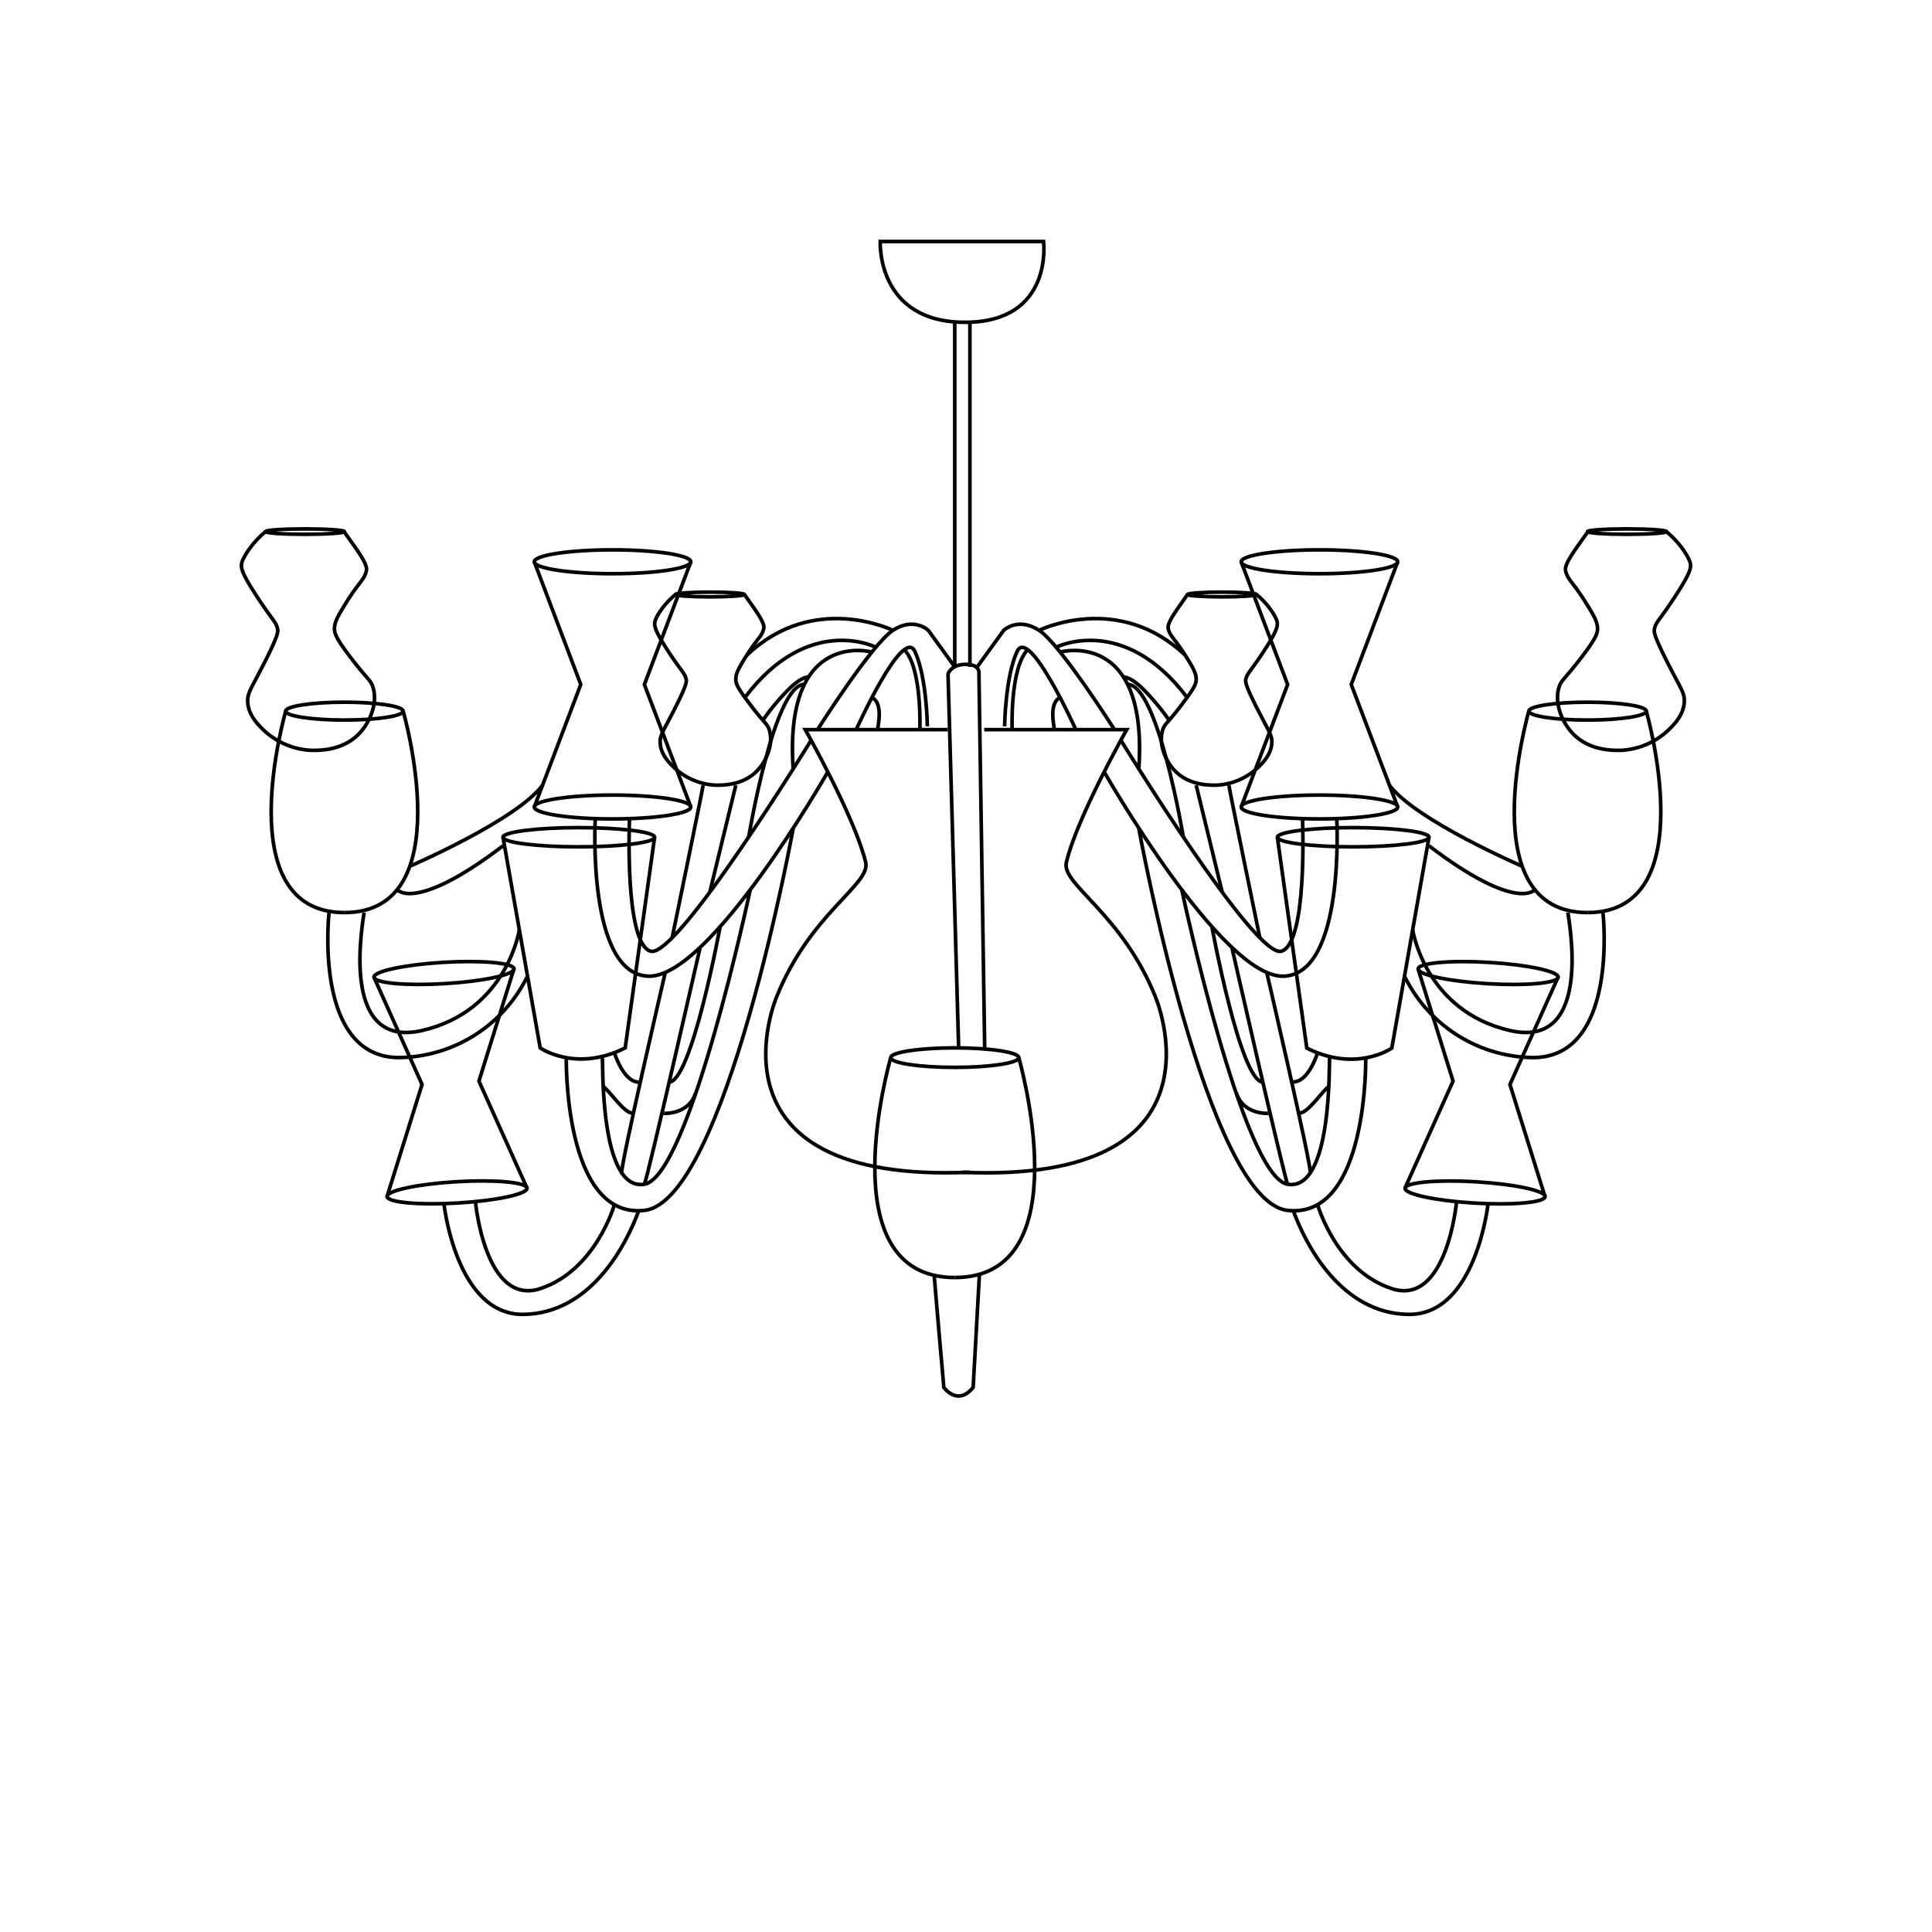 <svg id="Livello_1" data-name="Livello 1" xmlns="http://www.w3.org/2000/svg" viewBox="0 0 400 400"><defs><style>.cls-1{fill:none;stroke:#000;stroke-miterlimit:10;stroke-width:0.75px;}</style></defs><title>Purho_k1-lampadario</title><g id="_Gruppo_" data-name="&lt;Gruppo&gt;"><path id="_Tracciato_" data-name="&lt;Tracciato&gt;" class="cls-1" d="M182.24,50h33.82s2.11,16.73-16.27,16.73S182.24,50,182.24,50Z"/><line id="_Tracciato_2" data-name="&lt;Tracciato&gt;" class="cls-1" x1="197.67" y1="66.73" x2="197.67" y2="138.06"/><line id="_Tracciato_3" data-name="&lt;Tracciato&gt;" class="cls-1" x1="200.81" y1="66.73" x2="200.81" y2="138.06"/><ellipse id="_Ellisse_" data-name="&lt;Ellisse&gt;" class="cls-1" cx="126.82" cy="116.31" rx="16.2" ry="2.47"/><ellipse id="_Ellisse_2" data-name="&lt;Ellisse&gt;" class="cls-1" cx="126.82" cy="167.08" rx="16.2" ry="2.47"/><polyline id="_Tracciato_4" data-name="&lt;Tracciato&gt;" class="cls-1" points="143.03 116.31 133.41 141.72 143.03 167.08"/><polyline id="_Tracciato_5" data-name="&lt;Tracciato&gt;" class="cls-1" points="110.62 116.31 120.24 141.72 110.62 167.08"/><ellipse id="_Ellisse_3" data-name="&lt;Ellisse&gt;" class="cls-1" cx="91.91" cy="201.45" rx="14.52" ry="2.21" transform="translate(-11.84 5.84) rotate(-3.42)"/><ellipse id="_Ellisse_4" data-name="&lt;Ellisse&gt;" class="cls-1" cx="94.62" cy="246.87" rx="14.52" ry="2.21" transform="translate(-14.55 6.08) rotate(-3.42)"/><polyline id="_Tracciato_6" data-name="&lt;Tracciato&gt;" class="cls-1" points="106.41 200.58 99.16 223.83 109.12 246"/><polyline id="_Tracciato_7" data-name="&lt;Tracciato&gt;" class="cls-1" points="77.42 202.31 87.38 224.53 80.13 247.73"/><g id="_Gruppo_2" data-name="&lt;Gruppo&gt;"><ellipse id="_Ellisse_5" data-name="&lt;Ellisse&gt;" class="cls-1" cx="71.31" cy="147.23" rx="12.16" ry="1.85"/><path id="_Tracciato_8" data-name="&lt;Tracciato&gt;" class="cls-1" d="M59.16,147.23s-12.09,41.71,12.16,41.71"/><path id="_Tracciato_9" data-name="&lt;Tracciato&gt;" class="cls-1" d="M83.47,147.23s12.09,41.71-12.16,41.71"/></g><g id="_Gruppo_3" data-name="&lt;Gruppo&gt;"><ellipse id="_Ellisse_6" data-name="&lt;Ellisse&gt;" class="cls-1" cx="197.67" cy="218.97" rx="13.26" ry="2.02"/><path id="_Tracciato_10" data-name="&lt;Tracciato&gt;" class="cls-1" d="M184.41,219s-13.19,45.5,13.26,45.5"/><path id="_Tracciato_11" data-name="&lt;Tracciato&gt;" class="cls-1" d="M210.93,219s13.19,45.5-13.26,45.5"/></g><ellipse id="_Ellisse_7" data-name="&lt;Ellisse&gt;" class="cls-1" cx="63.14" cy="110.06" rx="8.18" ry="0.56"/><path id="_Tracciato_12" data-name="&lt;Tracciato&gt;" class="cls-1" d="M55,110.06c-3.09,2.52-4.92,5.79-5,6.74s.15,2.08,3.46,7.11c3.06,4.64,3.69,4.83,4,6.27.17.7.08,1.74-4.12,9.73-1.59,3-2.11,3.87-2.06,5.33.1,2.78,2.13,4.77,3.28,5.9a15.46,15.46,0,0,0,9.83,4.21c1.53,0,6.87.21,10.39-3.93,1.88-2.21,3.46-5.91,2.43-9.17-.5-1.57-1.1-1.48-4.87-6.46-2.73-3.62-3-4.5-3.09-5.43-.08-1.57.82-3,2.62-5.9,2.56-4.07,3.62-4.47,4-6.36.3-1.43-2.43-4.87-4.61-8"/><ellipse id="_Ellisse_8" data-name="&lt;Ellisse&gt;" class="cls-1" cx="146.99" cy="123.08" rx="7.13" ry="0.49"/><path id="_Tracciato_13" data-name="&lt;Tracciato&gt;" class="cls-1" d="M139.87,123.08c-2.69,2.2-4.29,5-4.32,5.87s.13,1.81,3,6.2c2.66,4,3.21,4.21,3.51,5.47.14.61.07,1.52-3.59,8.48-1.39,2.64-1.84,3.37-1.79,4.65.08,2.42,1.86,4.16,2.86,5.14a13.47,13.47,0,0,0,8.57,3.67c1.33,0,6,.18,9.05-3.43,1.64-1.93,3-5.15,2.12-8-.43-1.37-1-1.29-4.24-5.63-2.38-3.15-2.65-3.92-2.69-4.73-.07-1.37.71-2.64,2.28-5.14,2.23-3.55,3.16-3.89,3.51-5.55.26-1.24-2.12-4.25-4-7"/><ellipse id="_Ellisse_9" data-name="&lt;Ellisse&gt;" class="cls-1" cx="119.84" cy="173.34" rx="15.7" ry="1.99"/><path id="_Tracciato_14" data-name="&lt;Tracciato&gt;" class="cls-1" d="M104.14,173.34l7.7,43.62s7.33,5.16,17.6,0l6.09-43.62"/><path id="_Tracciato_15" data-name="&lt;Tracciato&gt;" class="cls-1" d="M196.22,151.06h-29.5s10.24,18.07,12.51,27.47c1.1,4.56-11.5,10.53-18.45,27.88,0,0-16.48,38.75,40,36.29"/><path id="_Tracciato_16" data-name="&lt;Tracciato&gt;" class="cls-1" d="M203.87,217l-1.19-77.45s.43-2-2.71-2-3.69,2-3.69,2l2.2,77.45"/><path id="_Tracciato_17" data-name="&lt;Tracciato&gt;" class="cls-1" d="M193.41,264c0,.39,2,23.25,2,23.25s2.82,4,6.07,0l1.3-23.41"/><path id="_Tracciato_18" data-name="&lt;Tracciato&gt;" class="cls-1" d="M123.24,169.55s-1.77,32.14,11,32.56S171.28,160,171.28,160"/><path id="_Tracciato_19" data-name="&lt;Tracciato&gt;" class="cls-1" d="M130.33,169.55s-1.1,25.86,4.39,27.39,33.21-43.67,33.21-43.67"/><path id="_Tracciato_20" data-name="&lt;Tracciato&gt;" class="cls-1" d="M75.37,188.94c0,1-5.62,28.46,12,24.42s20.15-20.85,20.15-20.85"/><path id="_Tracciato_21" data-name="&lt;Tracciato&gt;" class="cls-1" d="M68.13,188.94s-3.5,30.94,15.34,30a30,30,0,0,0,25.65-16.66"/><path id="_Tracciato_22" data-name="&lt;Tracciato&gt;" class="cls-1" d="M124.71,219c.17.76-.63,27.71,8.69,26.19s21.93-61,21.93-61"/><path id="_Tracciato_23" data-name="&lt;Tracciato&gt;" class="cls-1" d="M117.24,219s-.57,33.45,16.17,31.6,30.81-79.08,30.81-79.08"/><path id="_Tracciato_24" data-name="&lt;Tracciato&gt;" class="cls-1" d="M98.43,248.78s2,21.83,13.48,18,15.29-17.36,15.29-17.36"/><path id="_Tracciato_25" data-name="&lt;Tracciato&gt;" class="cls-1" d="M91.91,249.2s2.49,23.1,16.47,22.93,21.35-14.49,23.89-21.56"/><path id="_Tracciato_26" data-name="&lt;Tracciato&gt;" class="cls-1" d="M128.73,242.82c-.45-.73,9-41.47,9-41.47"/><path id="_Tracciato_27" data-name="&lt;Tracciato&gt;" class="cls-1" d="M133.41,245.19c.74-1.52,11.51-48.89,11.51-48.89"/><path id="_Tracciato_28" data-name="&lt;Tracciato&gt;" class="cls-1" d="M84.85,179.34s22-9.47,27.48-16.76"/><path id="_Tracciato_29" data-name="&lt;Tracciato&gt;" class="cls-1" d="M82.22,184.2s3.68,4.8,21.92-9.08"/><path id="_Tracciato_30" data-name="&lt;Tracciato&gt;" class="cls-1" d="M197.67,138.06l-5.48-7.56s-2.95-2.84-7.32,0-15.61,20.56-15.61,20.56"/><path id="_Tracciato_31" data-name="&lt;Tracciato&gt;" class="cls-1" d="M192,150.38s-.11-10.16-2.58-15.5-12.16,16.19-12.16,16.19"/><path id="_Tracciato_32" data-name="&lt;Tracciato&gt;" class="cls-1" d="M190.45,151.06s.49-12.8-3.25-16.57"/><path id="_Tracciato_33" data-name="&lt;Tracciato&gt;" class="cls-1" d="M181.71,151.06c0-.58,1.27-5.51-1.22-6.65"/><path id="_Tracciato_34" data-name="&lt;Tracciato&gt;" class="cls-1" d="M184.88,130.51s-16.38-8.07-30.25,5.14"/><path id="_Tracciato_35" data-name="&lt;Tracciato&gt;" class="cls-1" d="M181.34,134s-13.94-7.08-27.11,10.4"/><path id="_Tracciato_36" data-name="&lt;Tracciato&gt;" class="cls-1" d="M180.49,135s-18.25-5-16.27,24.17"/><path id="_Tracciato_37" data-name="&lt;Tracciato&gt;" class="cls-1" d="M157.94,149.12a47.73,47.73,0,0,1,5.84-6.89c1.31-1.19,2.62-2.06,3.66-2.07"/><path id="_Tracciato_38" data-name="&lt;Tracciato&gt;" class="cls-1" d="M155,173.34s5.28-31.81,11.58-31.64"/><line id="_Tracciato_39" data-name="&lt;Tracciato&gt;" class="cls-1" x1="152.34" y1="162.58" x2="146.98" y2="184.61"/><path id="_Tracciato_40" data-name="&lt;Tracciato&gt;" class="cls-1" d="M145.57,162.58c-.11,1-6.41,31.6-6.41,31.6"/><path id="_Tracciato_41" data-name="&lt;Tracciato&gt;" class="cls-1" d="M127.2,217.94s1.83,6.1,5.07,6.1"/><path id="_Tracciato_42" data-name="&lt;Tracciato&gt;" class="cls-1" d="M124.89,225c1,.37,4.6,6,6.25,5.38"/><path id="_Tracciato_43" data-name="&lt;Tracciato&gt;" class="cls-1" d="M137,230.46c0,.08,5.48.57,7-4.12"/><path id="_Tracciato_44" data-name="&lt;Tracciato&gt;" class="cls-1" d="M149.09,191.85s-5.86,32-10.55,32.19"/><ellipse id="_Ellisse_10" data-name="&lt;Ellisse&gt;" class="cls-1" cx="273.18" cy="116.31" rx="16.2" ry="2.47"/><ellipse id="_Ellisse_11" data-name="&lt;Ellisse&gt;" class="cls-1" cx="273.18" cy="167.08" rx="16.2" ry="2.47"/><polyline id="_Tracciato_45" data-name="&lt;Tracciato&gt;" class="cls-1" points="256.97 116.31 266.59 141.72 256.97 167.08"/><polyline id="_Tracciato_46" data-name="&lt;Tracciato&gt;" class="cls-1" points="289.38 116.31 279.76 141.72 289.38 167.08"/><ellipse id="_Ellisse_12" data-name="&lt;Ellisse&gt;" class="cls-1" cx="308.09" cy="201.45" rx="2.21" ry="14.52" transform="translate(88.64 496.98) rotate(-86.58)"/><ellipse id="_Ellisse_13" data-name="&lt;Ellisse&gt;" class="cls-1" cx="305.38" cy="246.87" rx="2.21" ry="14.52" transform="translate(40.75 536.99) rotate(-86.58)"/><polyline id="_Tracciato_47" data-name="&lt;Tracciato&gt;" class="cls-1" points="293.59 200.58 300.84 223.83 290.88 246"/><polyline id="_Tracciato_48" data-name="&lt;Tracciato&gt;" class="cls-1" points="322.58 202.31 312.62 224.53 319.87 247.73"/><g id="_Gruppo_4" data-name="&lt;Gruppo&gt;"><ellipse id="_Ellisse_14" data-name="&lt;Ellisse&gt;" class="cls-1" cx="328.69" cy="147.23" rx="12.16" ry="1.85"/><path id="_Tracciato_49" data-name="&lt;Tracciato&gt;" class="cls-1" d="M340.84,147.23s12.09,41.71-12.16,41.71"/><path id="_Tracciato_50" data-name="&lt;Tracciato&gt;" class="cls-1" d="M316.53,147.23s-12.09,41.71,12.16,41.71"/></g><ellipse id="_Ellisse_15" data-name="&lt;Ellisse&gt;" class="cls-1" cx="336.86" cy="110.06" rx="8.18" ry="0.56"/><path id="_Tracciato_51" data-name="&lt;Tracciato&gt;" class="cls-1" d="M345,110.06c3.09,2.52,4.92,5.79,5,6.74s-.15,2.08-3.46,7.11c-3.06,4.64-3.69,4.83-4,6.27-.17.7-.08,1.74,4.12,9.73,1.59,3,2.11,3.87,2.06,5.33-.1,2.78-2.13,4.77-3.28,5.9a15.46,15.46,0,0,1-9.83,4.21c-1.53,0-6.87.21-10.39-3.93-1.88-2.21-3.46-5.91-2.43-9.17.5-1.57,1.1-1.48,4.87-6.46,2.73-3.62,3-4.5,3.09-5.43.08-1.57-.82-3-2.62-5.9-2.56-4.07-3.62-4.47-4-6.36-.3-1.43,2.43-4.87,4.61-8"/><ellipse id="_Ellisse_16" data-name="&lt;Ellisse&gt;" class="cls-1" cx="253.01" cy="123.08" rx="7.13" ry="0.49"/><path id="_Tracciato_52" data-name="&lt;Tracciato&gt;" class="cls-1" d="M260.13,123.08c2.69,2.2,4.29,5,4.32,5.87s-.13,1.81-3,6.2c-2.66,4-3.21,4.21-3.51,5.47-.14.61-.07,1.52,3.59,8.48,1.39,2.64,1.84,3.37,1.79,4.65-.08,2.42-1.86,4.16-2.86,5.14a13.47,13.47,0,0,1-8.57,3.67c-1.33,0-6,.18-9.05-3.43-1.64-1.93-3-5.15-2.12-8,.43-1.37,1-1.29,4.24-5.63,2.38-3.15,2.65-3.92,2.69-4.73.07-1.37-.71-2.64-2.28-5.14-2.23-3.55-3.16-3.89-3.51-5.55-.26-1.24,2.12-4.25,4-7"/><ellipse id="_Ellisse_17" data-name="&lt;Ellisse&gt;" class="cls-1" cx="280.16" cy="173.34" rx="15.7" ry="1.99"/><path id="_Tracciato_53" data-name="&lt;Tracciato&gt;" class="cls-1" d="M295.86,173.34,288.16,217s-7.33,5.16-17.6,0l-6.09-43.62"/><path id="_Tracciato_54" data-name="&lt;Tracciato&gt;" class="cls-1" d="M203.78,151.06h29.5S223,169.14,220.78,178.54c-1.1,4.56,11.5,10.53,18.45,27.88,0,0,16.48,38.75-40,36.29"/><path id="_Tracciato_55" data-name="&lt;Tracciato&gt;" class="cls-1" d="M276.76,169.55s1.77,32.14-11,32.56S228.72,160,228.72,160"/><path id="_Tracciato_56" data-name="&lt;Tracciato&gt;" class="cls-1" d="M269.67,169.55s1.1,25.86-4.39,27.39-33.21-43.67-33.21-43.67"/><path id="_Tracciato_57" data-name="&lt;Tracciato&gt;" class="cls-1" d="M324.63,188.94c0,1,5.62,28.46-12,24.42s-20.15-20.85-20.15-20.85"/><path id="_Tracciato_58" data-name="&lt;Tracciato&gt;" class="cls-1" d="M331.87,188.94s3.5,30.94-15.34,30a30,30,0,0,1-25.65-16.66"/><path id="_Tracciato_59" data-name="&lt;Tracciato&gt;" class="cls-1" d="M275.29,219c-.17.76.63,27.71-8.69,26.19s-21.93-61-21.93-61"/><path id="_Tracciato_60" data-name="&lt;Tracciato&gt;" class="cls-1" d="M282.76,219s.57,33.45-16.17,31.6-30.81-79.08-30.81-79.08"/><path id="_Tracciato_61" data-name="&lt;Tracciato&gt;" class="cls-1" d="M301.57,248.78s-2,21.83-13.48,18-15.29-17.36-15.29-17.36"/><path id="_Tracciato_62" data-name="&lt;Tracciato&gt;" class="cls-1" d="M308.09,249.2s-2.49,23.1-16.47,22.93-21.35-14.49-23.89-21.56"/><path id="_Tracciato_63" data-name="&lt;Tracciato&gt;" class="cls-1" d="M271.27,242.82c.45-.73-9-41.47-9-41.47"/><path id="_Tracciato_64" data-name="&lt;Tracciato&gt;" class="cls-1" d="M266.59,245.19c-.74-1.52-11.51-48.89-11.51-48.89"/><path id="_Tracciato_65" data-name="&lt;Tracciato&gt;" class="cls-1" d="M315.15,179.34s-22-9.47-27.48-16.76"/><path id="_Tracciato_66" data-name="&lt;Tracciato&gt;" class="cls-1" d="M317.78,184.2s-3.68,4.8-21.92-9.08"/><path id="_Tracciato_67" data-name="&lt;Tracciato&gt;" class="cls-1" d="M202.33,138.06l5.48-7.56s2.95-2.84,7.32,0,15.61,20.56,15.61,20.56"/><path id="_Tracciato_68" data-name="&lt;Tracciato&gt;" class="cls-1" d="M208,150.38s.11-10.16,2.58-15.5,12.16,16.19,12.16,16.19"/><path id="_Tracciato_69" data-name="&lt;Tracciato&gt;" class="cls-1" d="M209.55,151.06s-.49-12.8,3.25-16.57"/><path id="_Tracciato_70" data-name="&lt;Tracciato&gt;" class="cls-1" d="M218.29,151.06c0-.58-1.27-5.51,1.22-6.65"/><path id="_Tracciato_71" data-name="&lt;Tracciato&gt;" class="cls-1" d="M215.12,130.51s16.38-8.07,30.25,5.14"/><path id="_Tracciato_72" data-name="&lt;Tracciato&gt;" class="cls-1" d="M218.66,134s13.94-7.08,27.11,10.4"/><path id="_Tracciato_73" data-name="&lt;Tracciato&gt;" class="cls-1" d="M219.51,135s18.25-5,16.27,24.17"/><path id="_Tracciato_74" data-name="&lt;Tracciato&gt;" class="cls-1" d="M242.06,149.12a47.73,47.73,0,0,0-5.84-6.89c-1.31-1.19-2.62-2.06-3.66-2.07"/><path id="_Tracciato_75" data-name="&lt;Tracciato&gt;" class="cls-1" d="M245,173.34s-5.28-31.81-11.58-31.64"/><line id="_Tracciato_76" data-name="&lt;Tracciato&gt;" class="cls-1" x1="247.66" y1="162.58" x2="253.02" y2="184.61"/><path id="_Tracciato_77" data-name="&lt;Tracciato&gt;" class="cls-1" d="M254.43,162.58c.11,1,6.41,31.6,6.41,31.6"/><path id="_Tracciato_78" data-name="&lt;Tracciato&gt;" class="cls-1" d="M272.8,217.94S271,224,267.73,224"/><path id="_Tracciato_79" data-name="&lt;Tracciato&gt;" class="cls-1" d="M275.11,225c-1,.37-4.6,6-6.25,5.38"/><path id="_Tracciato_80" data-name="&lt;Tracciato&gt;" class="cls-1" d="M263,230.46c0,.08-5.48.57-7-4.12"/><path id="_Tracciato_81" data-name="&lt;Tracciato&gt;" class="cls-1" d="M250.91,191.85s5.86,32,10.55,32.19"/></g></svg>